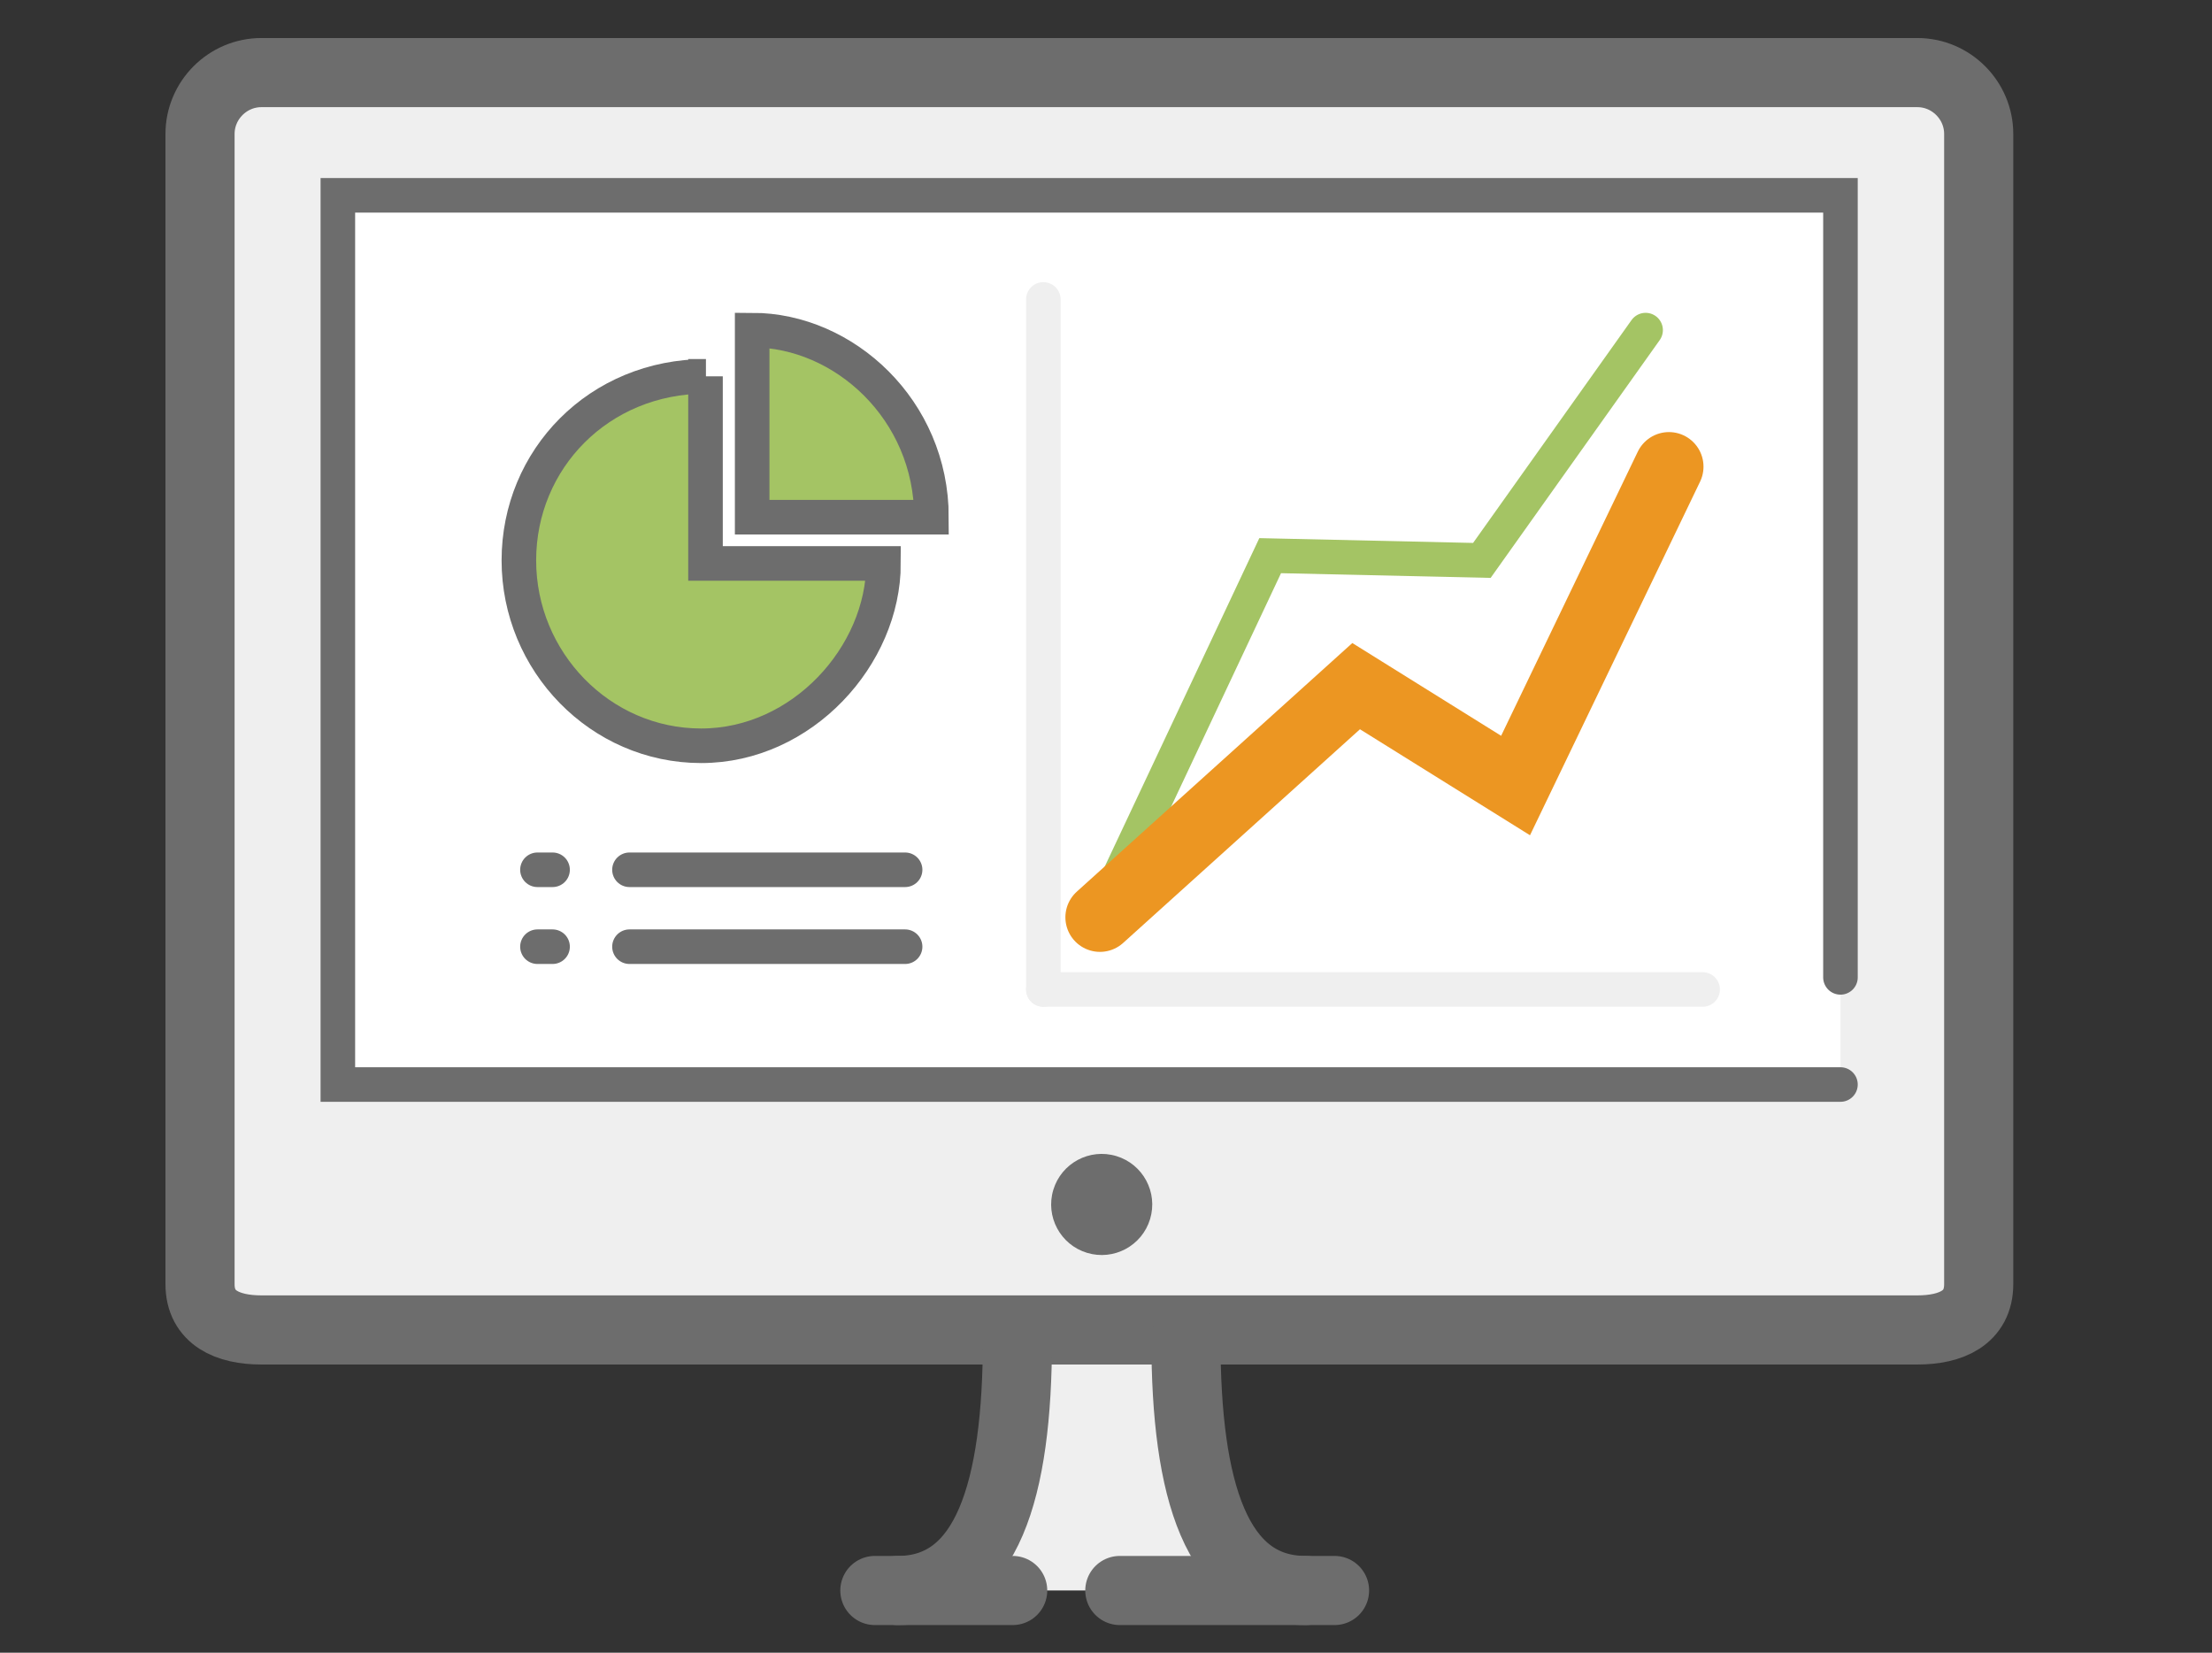 <?xml version="1.0" encoding="utf-8"?>
<!-- Generator: Adobe Illustrator 25.3.1, SVG Export Plug-In . SVG Version: 6.00 Build 0)  -->
<svg version="1.1" xmlns="http://www.w3.org/2000/svg" xmlns:xlink="http://www.w3.org/1999/xlink" x="0px" y="0px"
	 viewBox="0 0 512 382.5" style="enable-background:new 0 0 512 382.5;" xml:space="preserve">
<rect x="0" y="0" width="512" height="382.5" fill="#333333" stroke="none"/>
<style type="text/css">
	.st0{display:none;}
	.st1{display:inline;}
	.st2{clip-path:url(#SVGID_2_);fill:#FFFFFF;}
	.st3{clip-path:url(#SVGID_4_);fill:#EFEFEF;}
	.st4{clip-path:url(#SVGID_6_);fill:none;stroke:#C6C6C6;stroke-width:8;stroke-linecap:round;stroke-miterlimit:10;}
	.st5{clip-path:url(#SVGID_8_);fill:none;stroke:#C6C6C6;stroke-width:8;stroke-linecap:round;stroke-miterlimit:10;}
	.st6{clip-path:url(#SVGID_10_);fill:none;stroke:#C6C6C6;stroke-width:8;stroke-linecap:round;stroke-miterlimit:10;}
	.st7{clip-path:url(#SVGID_12_);fill:none;stroke:#C6C6C6;stroke-width:8;stroke-linecap:round;stroke-miterlimit:10;}
	.st8{clip-path:url(#SVGID_14_);fill:#A4C464;}
	.st9{clip-path:url(#SVGID_16_);fill:#EFEFEF;}
	
		.st10{clip-path:url(#SVGID_18_);fill:none;stroke:#6D6D6D;stroke-width:16;stroke-linecap:round;stroke-linejoin:round;stroke-miterlimit:10;}
	
		.st11{clip-path:url(#SVGID_20_);fill:none;stroke:#6D6D6D;stroke-width:16;stroke-linecap:round;stroke-linejoin:round;stroke-miterlimit:10;}
	.st12{clip-path:url(#SVGID_22_);fill:none;stroke:#C6C6C6;stroke-width:8;stroke-linecap:round;stroke-miterlimit:10;}
	.st13{clip-path:url(#SVGID_24_);fill:none;stroke:#C6C6C6;stroke-width:8;stroke-linecap:round;stroke-miterlimit:10;}
	.st14{clip-path:url(#SVGID_26_);fill:none;stroke:#C6C6C6;stroke-width:8;stroke-linecap:round;stroke-miterlimit:10;}
	
		.st15{clip-path:url(#SVGID_28_);fill:none;stroke:#6D6D6D;stroke-width:16;stroke-linecap:round;stroke-linejoin:round;stroke-miterlimit:10;}
	
		.st16{clip-path:url(#SVGID_30_);fill:none;stroke:#6D6D6D;stroke-width:16;stroke-linecap:round;stroke-linejoin:round;stroke-miterlimit:10;}
	
		.st17{clip-path:url(#SVGID_32_);fill:none;stroke:#6D6D6D;stroke-width:16;stroke-linecap:round;stroke-linejoin:round;stroke-miterlimit:10;}
	
		.st18{clip-path:url(#SVGID_34_);fill:none;stroke:#EC9622;stroke-width:16;stroke-linecap:round;stroke-linejoin:round;stroke-miterlimit:10;}
	.st19{clip-path:url(#SVGID_36_);}
	.st20{clip-path:url(#SVGID_38_);fill:#EFEFEF;}
	.st21{clip-path:url(#SVGID_40_);fill:#EFEFEF;}
	.st22{clip-path:url(#SVGID_42_);fill:none;stroke:#6D6D6D;stroke-width:16;stroke-miterlimit:10;}
	.st23{clip-path:url(#SVGID_44_);fill:none;stroke:#6D6D6D;stroke-width:16;stroke-linecap:round;stroke-miterlimit:10;}
	.st24{clip-path:url(#SVGID_46_);fill:none;stroke:#6D6D6D;stroke-width:16;stroke-linecap:round;stroke-miterlimit:10;}
	.st25{clip-path:url(#SVGID_48_);fill:none;stroke:#6D6D6D;stroke-width:16;stroke-linecap:round;stroke-miterlimit:10;}
	.st26{clip-path:url(#SVGID_50_);fill:none;stroke:#6D6D6D;stroke-width:16;stroke-linecap:round;stroke-miterlimit:10;}
	.st27{clip-path:url(#SVGID_52_);fill:#FFFFFF;}
	.st28{clip-path:url(#SVGID_54_);fill:none;stroke:#6D6D6D;stroke-width:8;stroke-linecap:round;stroke-miterlimit:10;}
	.st29{clip-path:url(#SVGID_56_);fill:#6D6D6D;}
	.st30{clip-path:url(#SVGID_58_);fill:#A4C464;}
	.st31{clip-path:url(#SVGID_60_);fill:none;stroke:#6D6D6D;stroke-width:8;stroke-linecap:round;stroke-miterlimit:10;}
	.st32{clip-path:url(#SVGID_62_);fill:#A4C464;}
	.st33{clip-path:url(#SVGID_64_);fill:none;stroke:#6D6D6D;stroke-width:8;stroke-linecap:round;stroke-miterlimit:10;}
	.st34{clip-path:url(#SVGID_66_);fill:none;stroke:#6D6D6D;stroke-width:8;stroke-linecap:round;stroke-miterlimit:10;}
	.st35{clip-path:url(#SVGID_68_);fill:none;stroke:#6D6D6D;stroke-width:8;stroke-linecap:round;stroke-miterlimit:10;}
	.st36{clip-path:url(#SVGID_70_);fill:none;stroke:#6D6D6D;stroke-width:8;stroke-linecap:round;stroke-miterlimit:10;}
	.st37{clip-path:url(#SVGID_72_);fill:none;stroke:#6D6D6D;stroke-width:8;stroke-linecap:round;stroke-miterlimit:10;}
	.st38{clip-path:url(#SVGID_74_);fill:none;stroke:#A4C464;stroke-width:8;stroke-linecap:round;stroke-miterlimit:10;}
	.st39{clip-path:url(#SVGID_76_);fill:none;stroke:#EC9622;stroke-width:16;stroke-linecap:round;stroke-miterlimit:10;}
	.st40{clip-path:url(#SVGID_78_);fill:none;stroke:#EFEFEF;stroke-width:8;stroke-linecap:round;stroke-miterlimit:10;}
	.st41{clip-path:url(#SVGID_80_);fill:none;stroke:#EFEFEF;stroke-width:8;stroke-linecap:round;stroke-miterlimit:10;}
</style>
<g id="Layer_1" class="st0">
	<g class="st1">
		<defs>
			<rect id="SVGID_1_" y="-77.6" width="512" height="512"/>
		</defs>
		<clipPath id="SVGID_2_">
			<use xlink:href="#SVGID_1_"  style="overflow:visible;"/>
		</clipPath>
		<polygon class="st2" points="474,346.4 149.6,346.4 92,54.4 416.4,54.4 		"/>
	</g>
	<g class="st1">
		<defs>
			<rect id="SVGID_3_" y="-77.6" width="512" height="512"/>
		</defs>
		<clipPath id="SVGID_4_">
			<use xlink:href="#SVGID_3_"  style="overflow:visible;"/>
		</clipPath>
		<polygon class="st3" points="372,233.2 211.6,233.2 199.6,186.4 364,186.4 		"/>
	</g>
	<g class="st1">
		<defs>
			<rect id="SVGID_5_" y="-77.6" width="512" height="512"/>
		</defs>
		<clipPath id="SVGID_6_">
			<use xlink:href="#SVGID_5_"  style="overflow:visible;"/>
		</clipPath>
		<line class="st4" x1="230" y1="318.4" x2="190" y2="139.6"/>
	</g>
	<g class="st1">
		<defs>
			<rect id="SVGID_7_" y="-77.6" width="512" height="512"/>
		</defs>
		<clipPath id="SVGID_8_">
			<use xlink:href="#SVGID_7_"  style="overflow:visible;"/>
		</clipPath>
		<line class="st5" x1="284" y1="318.4" x2="244" y2="139.6"/>
	</g>
	<g class="st1">
		<defs>
			<rect id="SVGID_9_" y="-77.6" width="512" height="512"/>
		</defs>
		<clipPath id="SVGID_10_">
			<use xlink:href="#SVGID_9_"  style="overflow:visible;"/>
		</clipPath>
		<line class="st6" x1="338" y1="318.4" x2="298" y2="139.6"/>
	</g>
	<g class="st1">
		<defs>
			<rect id="SVGID_11_" y="-77.6" width="512" height="512"/>
		</defs>
		<clipPath id="SVGID_12_">
			<use xlink:href="#SVGID_11_"  style="overflow:visible;"/>
		</clipPath>
		<line class="st7" x1="392" y1="318.4" x2="352" y2="139.6"/>
	</g>
	<g class="st1">
		<defs>
			<rect id="SVGID_13_" y="-77.6" width="512" height="512"/>
		</defs>
		<clipPath id="SVGID_14_">
			<use xlink:href="#SVGID_13_"  style="overflow:visible;"/>
		</clipPath>
		<polygon class="st8" points="416.4,54.4 92,54.4 106,126.4 430,126.4 		"/>
	</g>
	<g class="st1">
		<defs>
			<rect id="SVGID_15_" y="-77.6" width="512" height="512"/>
		</defs>
		<clipPath id="SVGID_16_">
			<use xlink:href="#SVGID_15_"  style="overflow:visible;"/>
		</clipPath>
		<polyline class="st9" points="156,346.4 29.6,346.4 92.8,54 		"/>
	</g>
	<g class="st1">
		<defs>
			<rect id="SVGID_17_" y="-77.6" width="512" height="512"/>
		</defs>
		<clipPath id="SVGID_18_">
			<use xlink:href="#SVGID_17_"  style="overflow:visible;"/>
		</clipPath>
		<polygon class="st10" points="474,346.4 149.6,346.4 92,54.4 416.4,54.4 		"/>
	</g>
	<g class="st1">
		<defs>
			<rect id="SVGID_19_" y="-77.6" width="512" height="512"/>
		</defs>
		<clipPath id="SVGID_20_">
			<use xlink:href="#SVGID_19_"  style="overflow:visible;"/>
		</clipPath>
		<polyline class="st11" points="104,346.4 29.6,346.4 90.8,54 		"/>
	</g>
	<g class="st1">
		<defs>
			<rect id="SVGID_21_" y="-77.6" width="512" height="512"/>
		</defs>
		<clipPath id="SVGID_22_">
			<use xlink:href="#SVGID_21_"  style="overflow:visible;"/>
		</clipPath>
		<line class="st12" x1="156" y1="186.4" x2="404" y2="186.4"/>
	</g>
	<g class="st1">
		<defs>
			<rect id="SVGID_23_" y="-77.6" width="512" height="512"/>
		</defs>
		<clipPath id="SVGID_24_">
			<use xlink:href="#SVGID_23_"  style="overflow:visible;"/>
		</clipPath>
		<line class="st13" x1="164" y1="234.4" x2="412" y2="234.4"/>
	</g>
	<g class="st1">
		<defs>
			<rect id="SVGID_25_" y="-77.6" width="512" height="512"/>
		</defs>
		<clipPath id="SVGID_26_">
			<use xlink:href="#SVGID_25_"  style="overflow:visible;"/>
		</clipPath>
		<line class="st14" x1="176" y1="282.4" x2="424" y2="282.4"/>
	</g>
	<g class="st1">
		<defs>
			<rect id="SVGID_27_" y="-77.6" width="512" height="512"/>
		</defs>
		<clipPath id="SVGID_28_">
			<use xlink:href="#SVGID_27_"  style="overflow:visible;"/>
		</clipPath>
		<path class="st15" d="M149.2,57.2c-2-14.8,3.6-27.6,12.8-29.2c9.2-1.2,18.4,9.6,20.4,24.4s-3.6,27.6-12.8,29.2"/>
	</g>
	<g class="st1">
		<defs>
			<rect id="SVGID_29_" y="-77.6" width="512" height="512"/>
		</defs>
		<clipPath id="SVGID_30_">
			<use xlink:href="#SVGID_29_"  style="overflow:visible;"/>
		</clipPath>
		<path class="st16" d="M239.6,57.2c-2-14.8,3.6-27.6,12.8-29.2s18.4,9.6,20.4,24.4S269.2,80,260,81.6"/>
	</g>
	<g class="st1">
		<defs>
			<rect id="SVGID_31_" y="-77.6" width="512" height="512"/>
		</defs>
		<clipPath id="SVGID_32_">
			<use xlink:href="#SVGID_31_"  style="overflow:visible;"/>
		</clipPath>
		<path class="st17" d="M330.4,57.2c-2-14.8,3.6-27.6,12.8-29.2s18.4,9.6,20.4,24.4S360,80,350.8,81.6"/>
	</g>
	<g class="st1">
		<defs>
			<rect id="SVGID_33_" y="-77.6" width="512" height="512"/>
		</defs>
		<clipPath id="SVGID_34_">
			<use xlink:href="#SVGID_33_"  style="overflow:visible;"/>
		</clipPath>
		<polyline class="st18" points="329.6,207.2 346.8,221.6 361.6,186.4 		"/>
	</g>
</g>
<g id="Layer_2">
	<g>
		<g>
			<defs>
				<rect id="SVGID_35_" x="25" y="-36.4" width="454.2" height="454.2"/>
			</defs>
			<clipPath id="SVGID_36_">
				<use xlink:href="#SVGID_35_"  style="overflow:visible;"/>
			</clipPath>
			<g class="st19">
				<defs>
					<rect id="SVGID_37_" x="25" y="-36.4" width="454.2" height="454.2"/>
				</defs>
				<clipPath id="SVGID_38_">
					<use xlink:href="#SVGID_37_"  style="overflow:visible;"/>
				</clipPath>
				<path class="st20" d="M458,297.2c0,7.8-6.4,10.6-14.2,10.6H60.5c-7.8,0-14.2-2.8-14.2-10.6V31c0-7.8,6.4-14.2,14.2-14.2h383.3
					c7.8,0,14.2,6.4,14.2,14.2V297.2z"/>
			</g>
			<g class="st19">
				<defs>
					<rect id="SVGID_39_" x="25" y="-36.4" width="454.2" height="454.2"/>
				</defs>
				<clipPath id="SVGID_40_">
					<use xlink:href="#SVGID_39_"  style="overflow:visible;"/>
				</clipPath>
				<path class="st21" d="M235.5,307.8c0,35.5-7.1,60.3-27.7,60.3h-6.4h106.8h-6.4c-20.6,0-27.7-24.8-27.7-60.3H235.5z"/>
			</g>
			<g class="st19">
				<defs>
					<rect id="SVGID_41_" x="25" y="-36.4" width="454.2" height="454.2"/>
				</defs>
				<clipPath id="SVGID_42_">
					<use xlink:href="#SVGID_41_"  style="overflow:visible;"/>
				</clipPath>
				<path class="st22" d="M458,297.2c0,7.8-6.4,10.6-14.2,10.6H60.5c-7.8,0-14.2-2.8-14.2-10.6V31c0-7.8,6.4-14.2,14.2-14.2h383.3
					c7.8,0,14.2,6.4,14.2,14.2V297.2z"/>
			</g>
			<g class="st19">
				<defs>
					<rect id="SVGID_43_" x="25" y="-36.4" width="454.2" height="454.2"/>
				</defs>
				<clipPath id="SVGID_44_">
					<use xlink:href="#SVGID_43_"  style="overflow:visible;"/>
				</clipPath>
				<line class="st23" x1="234.4" y1="368.1" x2="202.5" y2="368.1"/>
			</g>
			<g class="st19">
				<defs>
					<rect id="SVGID_45_" x="25" y="-36.4" width="454.2" height="454.2"/>
				</defs>
				<clipPath id="SVGID_46_">
					<use xlink:href="#SVGID_45_"  style="overflow:visible;"/>
				</clipPath>
				<line class="st24" x1="308.9" y1="368.1" x2="259.2" y2="368.1"/>
			</g>
			<g class="st19">
				<defs>
					<rect id="SVGID_47_" x="25" y="-36.4" width="454.2" height="454.2"/>
				</defs>
				<clipPath id="SVGID_48_">
					<use xlink:href="#SVGID_47_"  style="overflow:visible;"/>
				</clipPath>
				<path class="st25" d="M274.5,309.9c0,35.1,7.1,58.2,27.7,58.2"/>
			</g>
			<g class="st19">
				<defs>
					<rect id="SVGID_49_" x="25" y="-36.4" width="454.2" height="454.2"/>
				</defs>
				<clipPath id="SVGID_50_">
					<use xlink:href="#SVGID_49_"  style="overflow:visible;"/>
				</clipPath>
				<path class="st26" d="M235.5,309.9c0,35.1-7.1,58.2-27.7,58.2"/>
			</g>
			<g class="st19">
				<defs>
					<rect id="SVGID_51_" x="25" y="-36.4" width="454.2" height="454.2"/>
				</defs>
				<clipPath id="SVGID_52_">
					<use xlink:href="#SVGID_51_"  style="overflow:visible;"/>
				</clipPath>
				<rect x="78.2" y="45.2" class="st27" width="347.8" height="205.8"/>
			</g>
			<g class="st19">
				<defs>
					<rect id="SVGID_53_" x="25" y="-36.4" width="454.2" height="454.2"/>
				</defs>
				<clipPath id="SVGID_54_">
					<use xlink:href="#SVGID_53_"  style="overflow:visible;"/>
				</clipPath>
				<polyline class="st28" points="426,251 78.2,251 78.2,45.2 426,45.2 426,226.2 				"/>
			</g>
			<g class="st19">
				<defs>
					<rect id="SVGID_55_" x="25" y="-36.4" width="454.2" height="454.2"/>
				</defs>
				<clipPath id="SVGID_56_">
					<use xlink:href="#SVGID_55_"  style="overflow:visible;"/>
				</clipPath>
				
					<ellipse transform="matrix(0.29 -0.957 0.957 0.29 -85.661 441.97)" class="st29" cx="255" cy="278.7" rx="11.7" ry="11.7"/>
			</g>
			<g class="st19">
				<defs>
					<rect id="SVGID_57_" x="25" y="-36.4" width="454.2" height="454.2"/>
				</defs>
				<clipPath id="SVGID_58_">
					<use xlink:href="#SVGID_57_"  style="overflow:visible;"/>
				</clipPath>
				<path class="st30" d="M163.4,87.1c-24.8,0-43.3,19.2-43.3,42.6c0,23.4,18.8,42.9,42.2,42.9s42.2-20.9,42.2-42.2h-41.2V87.1z"/>
			</g>
			<g class="st19">
				<defs>
					<rect id="SVGID_59_" x="25" y="-36.4" width="454.2" height="454.2"/>
				</defs>
				<clipPath id="SVGID_60_">
					<use xlink:href="#SVGID_59_"  style="overflow:visible;"/>
				</clipPath>
				<path class="st31" d="M163.4,87.1c-24.8,0-43.3,19.2-43.3,42.6c0,23.4,18.8,42.9,42.2,42.9s42.2-20.9,42.2-42.2h-41.2V87.1z"/>
			</g>
			<g class="st19">
				<defs>
					<rect id="SVGID_61_" x="25" y="-36.4" width="454.2" height="454.2"/>
				</defs>
				<clipPath id="SVGID_62_">
					<use xlink:href="#SVGID_61_"  style="overflow:visible;"/>
				</clipPath>
				<path class="st32" d="M174.1,76.4v43.3h41.5C215.6,94.9,195.4,76.4,174.1,76.4z"/>
			</g>
			<g class="st19">
				<defs>
					<rect id="SVGID_63_" x="25" y="-36.4" width="454.2" height="454.2"/>
				</defs>
				<clipPath id="SVGID_64_">
					<use xlink:href="#SVGID_63_"  style="overflow:visible;"/>
				</clipPath>
				<path class="st33" d="M174.1,76.4v43.3h41.5C215.6,94.9,195.4,76.4,174.1,76.4z"/>
			</g>
			<g class="st19">
				<defs>
					<rect id="SVGID_65_" x="25" y="-36.4" width="454.2" height="454.2"/>
				</defs>
				<clipPath id="SVGID_66_">
					<use xlink:href="#SVGID_65_"  style="overflow:visible;"/>
				</clipPath>
				<line class="st34" x1="145.7" y1="201.3" x2="209.5" y2="201.3"/>
			</g>
			<g class="st19">
				<defs>
					<rect id="SVGID_67_" x="25" y="-36.4" width="454.2" height="454.2"/>
				</defs>
				<clipPath id="SVGID_68_">
					<use xlink:href="#SVGID_67_"  style="overflow:visible;"/>
				</clipPath>
				<line class="st35" x1="124.4" y1="201.3" x2="127.9" y2="201.3"/>
			</g>
			<g class="st19">
				<defs>
					<rect id="SVGID_69_" x="25" y="-36.4" width="454.2" height="454.2"/>
				</defs>
				<clipPath id="SVGID_70_">
					<use xlink:href="#SVGID_69_"  style="overflow:visible;"/>
				</clipPath>
				<line class="st36" x1="145.7" y1="219.1" x2="209.5" y2="219.1"/>
			</g>
			<g class="st19">
				<defs>
					<rect id="SVGID_71_" x="25" y="-36.4" width="454.2" height="454.2"/>
				</defs>
				<clipPath id="SVGID_72_">
					<use xlink:href="#SVGID_71_"  style="overflow:visible;"/>
				</clipPath>
				<line class="st37" x1="124.4" y1="219.1" x2="127.9" y2="219.1"/>
			</g>
			<g class="st19">
				<defs>
					<rect id="SVGID_73_" x="25" y="-36.4" width="454.2" height="454.2"/>
				</defs>
				<clipPath id="SVGID_74_">
					<use xlink:href="#SVGID_73_"  style="overflow:visible;"/>
				</clipPath>
				<polyline class="st38" points="254.6,212.3 294,128.6 343,129.7 380.9,76.4 				"/>
			</g>
			<g class="st19">
				<defs>
					<rect id="SVGID_75_" x="25" y="-36.4" width="454.2" height="454.2"/>
				</defs>
				<clipPath id="SVGID_76_">
					<use xlink:href="#SVGID_75_"  style="overflow:visible;"/>
				</clipPath>
				<polyline class="st39" points="254.6,212.3 313.9,158.8 350.8,181.8 386.3,108 				"/>
			</g>
			<g class="st19">
				<defs>
					<rect id="SVGID_77_" x="25" y="-36.4" width="454.2" height="454.2"/>
				</defs>
				<clipPath id="SVGID_78_">
					<use xlink:href="#SVGID_77_"  style="overflow:visible;"/>
				</clipPath>
				<line class="st40" x1="241.5" y1="69.3" x2="241.5" y2="229"/>
			</g>
			<g class="st19">
				<defs>
					<rect id="SVGID_79_" x="25" y="-36.4" width="454.2" height="454.2"/>
				</defs>
				<clipPath id="SVGID_80_">
					<use xlink:href="#SVGID_79_"  style="overflow:visible;"/>
				</clipPath>
				<line class="st41" x1="241.5" y1="229" x2="394.1" y2="229"/>
			</g>
		</g>
	</g>
</g>
</svg>
